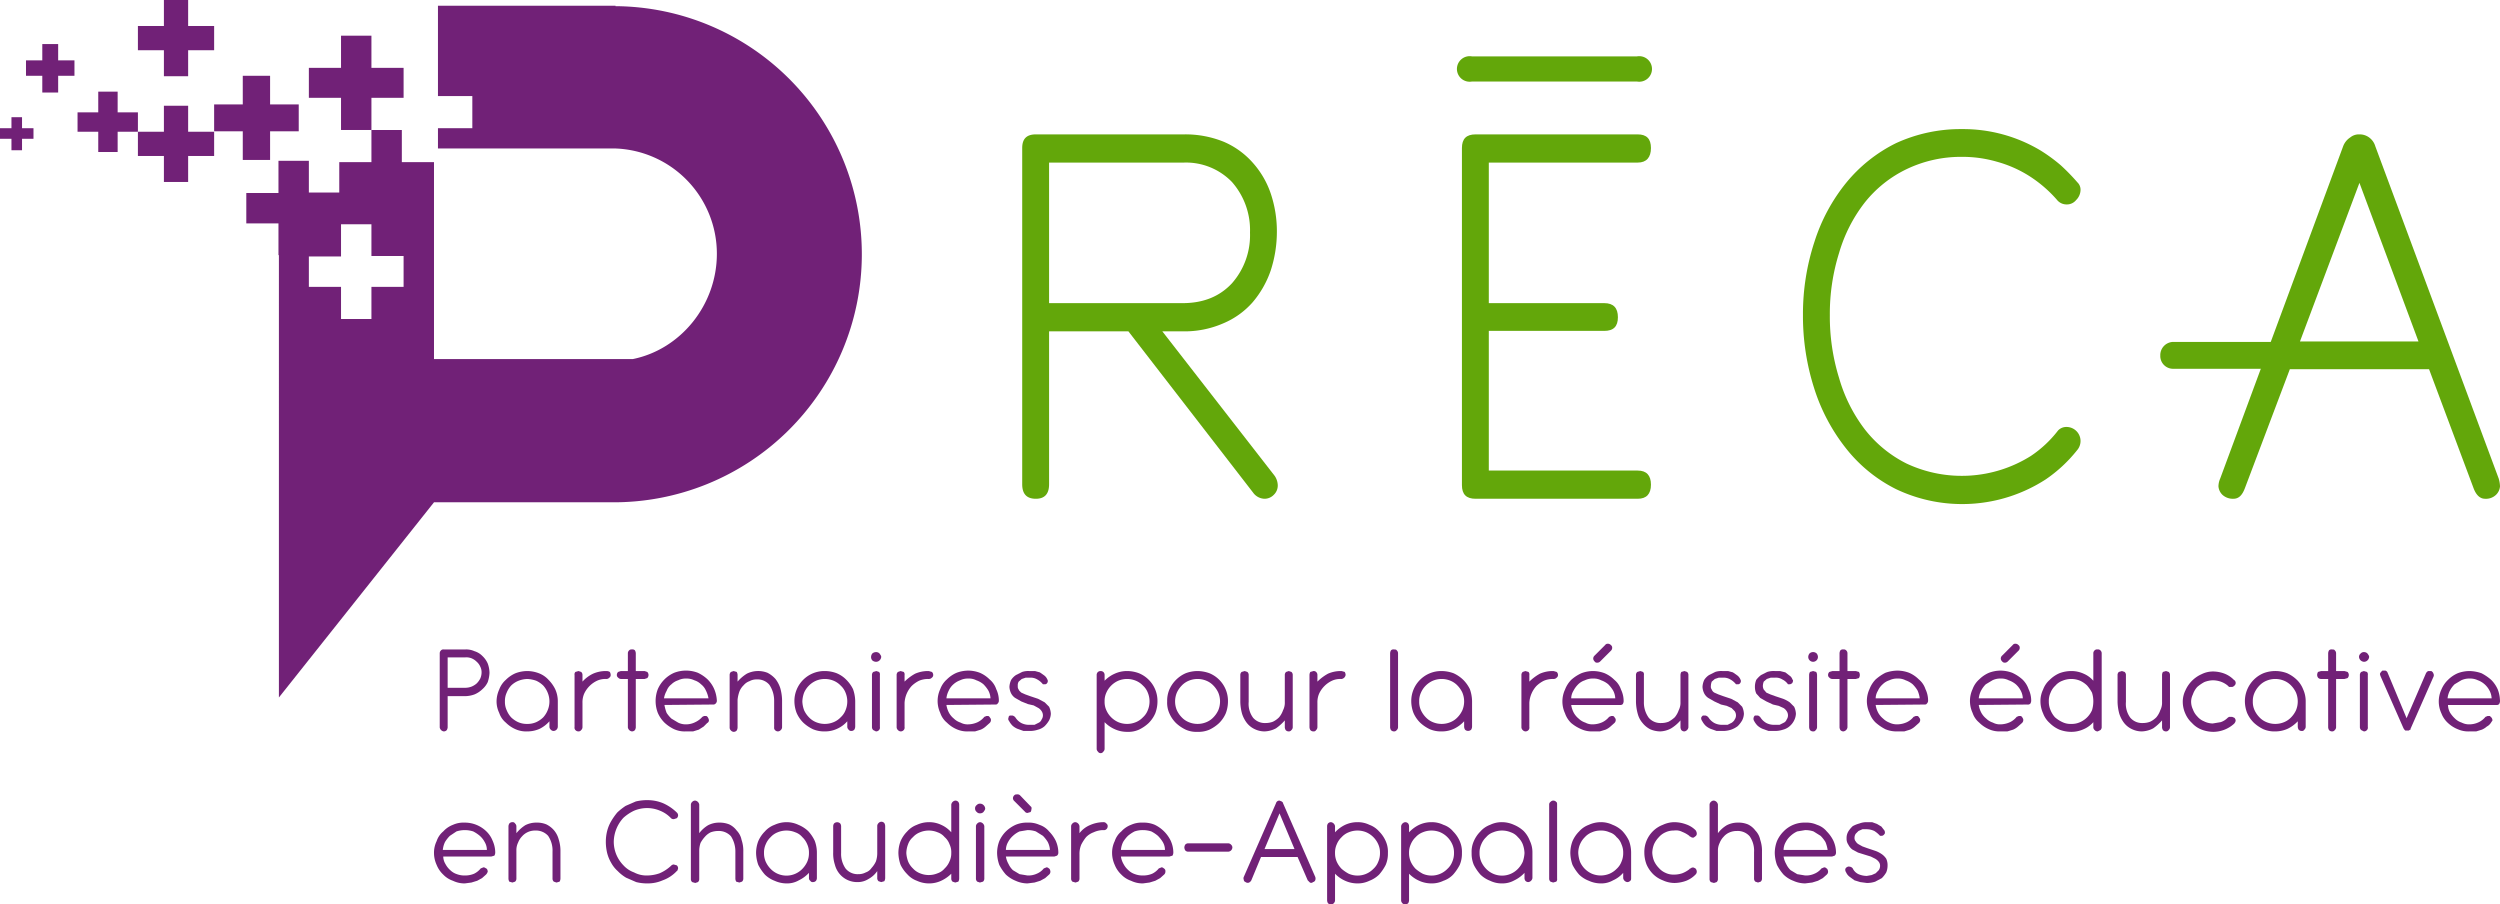 <svg id="Layer_1" data-name="Layer 1" xmlns="http://www.w3.org/2000/svg" viewBox="0 0 567.4 205.2"><path d="M112,181.9V189a1.4,1.4,0,0,1-.2.6.9.9,0,0,1-.7.3,1.1,1.1,0,0,1-.9-.9V172.2a.9.9,0,0,1,.3-.7.7.7,0,0,1,.6-.2H116a4.6,4.6,0,0,1,2.1.4,4.2,4.2,0,0,1,1.8,1.1,5.2,5.2,0,0,1,1.2,1.7,6.5,6.5,0,0,1,.4,2.1,7.8,7.8,0,0,1-.4,2.1,4.8,4.8,0,0,1-1.2,1.6,5.7,5.7,0,0,1-1.8,1.2,6.5,6.5,0,0,1-2.1.4Zm0-8.8V180h4a4,4,0,0,0,1.5-.3,4.1,4.1,0,0,0,1.1-.7,4.4,4.4,0,0,0,.8-1.1,3.5,3.5,0,0,0,.3-1.4,2.8,2.8,0,0,0-.3-1.3,3.1,3.1,0,0,0-.8-1.1,3.6,3.6,0,0,0-1.2-.8,3.2,3.2,0,0,0-1.4-.2Z" transform="translate(-10.4 -23.9)" style="fill:#712177"/><path d="M123.1,183.1a6.6,6.6,0,0,1,.6-2.7,5.4,5.4,0,0,1,1.5-2.2,7.1,7.1,0,0,1,2.2-1.5,7.6,7.6,0,0,1,2.7-.5,7.5,7.5,0,0,1,2.6.5,5.7,5.7,0,0,1,2.2,1.5,8,8,0,0,1,1.5,2.1,6.6,6.6,0,0,1,.6,2.7h0v5.8a1,1,0,0,1-1,1,.9.9,0,0,1-.6-.3.9.9,0,0,1-.3-.7v-1.2a7.2,7.2,0,0,1-2.2,1.7,6.7,6.7,0,0,1-2.8.6,5.9,5.9,0,0,1-2.7-.5,7.1,7.1,0,0,1-2.2-1.5,4.8,4.8,0,0,1-1.5-2.2A6,6,0,0,1,123.1,183.1Zm1.9,0a4.5,4.5,0,0,0,.4,2,5.4,5.4,0,0,0,1,1.6,5.7,5.7,0,0,0,1.6,1.1,4.9,4.9,0,0,0,2.1.4,4.8,4.8,0,0,0,2-.4,5.7,5.7,0,0,0,1.6-1.1,5.4,5.4,0,0,0,1-1.6,5.2,5.2,0,0,0,0-4,5.4,5.4,0,0,0-1-1.6,5.7,5.7,0,0,0-1.6-1.1,7.1,7.1,0,0,0-2-.4,5.9,5.9,0,0,0-2,.4,5,5,0,0,0-1.7,1.1,5.4,5.4,0,0,0-1,1.6A4.5,4.5,0,0,0,125,183.1Z" transform="translate(-10.4 -23.9)" style="fill:#712177"/><path d="M142.6,178.6a7.6,7.6,0,0,1,2.4-1.8,7.2,7.2,0,0,1,2.9-.6h.1a1.5,1.5,0,0,1,.8.2,1.4,1.4,0,0,1,.2.7.7.7,0,0,1-.3.6.9.9,0,0,1-.7.3h-.1a4.5,4.5,0,0,0-2,.4,6.1,6.1,0,0,0-2.9,2.9,4.9,4.9,0,0,0-.4,2.1v5.5a.9.9,0,0,1-.3.7.7.7,0,0,1-.6.3.9.9,0,0,1-.7-.3.8.8,0,0,1-.2-.7V177.1a.8.8,0,0,1,.2-.7l.7-.2.6.2a.9.9,0,0,1,.3.7Z" transform="translate(-10.4 -23.9)" style="fill:#712177"/><path d="M154.7,176.2h2l.6.2a1,1,0,0,1,0,1.4l-.6.2h-2v11a1.4,1.4,0,0,1-.2.6.9.9,0,0,1-.7.3,1.1,1.1,0,0,1-.9-.9V178h-1.6a.9.9,0,0,1-.6-.3.7.7,0,0,1-.3-.6.9.9,0,0,1,.3-.7l.6-.2h1.6v-4a.9.9,0,0,1,.3-.7.7.7,0,0,1,.6-.2.8.8,0,0,1,.7.2,1.4,1.4,0,0,1,.2.7Z" transform="translate(-10.4 -23.9)" style="fill:#712177"/><path d="M161.2,183.9a9.5,9.5,0,0,0,.5,1.8,6.9,6.9,0,0,0,1.1,1.3l1.5.9a3.9,3.9,0,0,0,1.8.4,4.6,4.6,0,0,0,2.1-.5,4.8,4.8,0,0,0,1.6-1.2l.4-.2h.5a.8.8,0,0,1,.4.4,1.4,1.4,0,0,1,.2.6.7.7,0,0,1-.4.6l-.8.8-1.1.7-1.3.4h-1.6a5.9,5.9,0,0,1-2.7-.5,8.6,8.6,0,0,1-2.2-1.5,7.1,7.1,0,0,1-1.5-2.2,7.5,7.5,0,0,1,0-5.4,7.2,7.2,0,0,1,3.7-3.7,7.5,7.5,0,0,1,5.4,0,8.6,8.6,0,0,1,2.2,1.5,7.1,7.1,0,0,1,1.5,2.2,7.6,7.6,0,0,1,.6,2.7.9.9,0,0,1-.3.6.7.7,0,0,1-.6.2Zm10-1.5a6.4,6.4,0,0,0-.6-1.8,3.6,3.6,0,0,0-1.1-1.4,3.8,3.8,0,0,0-1.5-.9,4.1,4.1,0,0,0-1.9-.4,3.9,3.9,0,0,0-1.8.4,3.8,3.8,0,0,0-1.5.9,3.3,3.3,0,0,0-1.1,1.5,4.9,4.9,0,0,0-.6,1.7Z" transform="translate(-10.4 -23.9)" style="fill:#712177"/><path d="M187.9,189a.9.9,0,0,1-.3.6.9.9,0,0,1-.7.3.9.9,0,0,1-.6-.3.7.7,0,0,1-.2-.6v-6.1h0a6.4,6.4,0,0,0-1.1-3.6,3.5,3.5,0,0,0-2.8-1.2,3.3,3.3,0,0,0-1.7.4,3,3,0,0,0-1.3.9,4,4,0,0,0-1,1.5,8,8,0,0,0-.4,1.8v6.3a1.4,1.4,0,0,1-.2.7.9.9,0,0,1-.7.3.9.9,0,0,1-.6-.3.9.9,0,0,1-.3-.7V177.1a.9.9,0,0,1,.3-.7l.6-.2.7.2a1.4,1.4,0,0,1,.2.7v1.5a9.1,9.1,0,0,1,2.1-1.8,5.8,5.8,0,0,1,4.7-.2,6.2,6.2,0,0,1,1.8,1.4,6.8,6.8,0,0,1,1.1,2.1,11,11,0,0,1,.4,2.7h0Z" transform="translate(-10.4 -23.9)" style="fill:#712177"/><path d="M190.7,183.1a6.8,6.8,0,0,1,6.9-6.9,7.6,7.6,0,0,1,2.7.5,6.6,6.6,0,0,1,2.2,1.5,8,8,0,0,1,1.5,2.1,8.6,8.6,0,0,1,.5,2.7h0v5.8a1.4,1.4,0,0,1-.2.7.9.9,0,0,1-.7.3.7.7,0,0,1-.6-.3.9.9,0,0,1-.3-.7v-1.2a6.6,6.6,0,0,1-2.3,1.7,6.4,6.4,0,0,1-2.8.6,6.5,6.5,0,0,1-2.7-.5,8.6,8.6,0,0,1-2.2-1.5,7.1,7.1,0,0,1-1.5-2.2A7.6,7.6,0,0,1,190.7,183.1Zm1.8,0a6.5,6.5,0,0,0,.4,2,5.7,5.7,0,0,0,1.1,1.6,4.6,4.6,0,0,0,1.6,1.1,5.2,5.2,0,0,0,4,0,4.6,4.6,0,0,0,1.6-1.1,4.2,4.2,0,0,0,1.1-1.6,5.2,5.2,0,0,0,0-4,4.2,4.2,0,0,0-1.1-1.6,4.6,4.6,0,0,0-1.6-1.1,5.2,5.2,0,0,0-4,0,5.3,5.3,0,0,0-2.7,2.7A6.5,6.5,0,0,0,192.5,183.1Z" transform="translate(-10.4 -23.9)" style="fill:#712177"/><path d="M208.4,172.2a1.3,1.3,0,0,1,.8-.3,1.1,1.1,0,0,1,.8.3c.2.3.4.5.4.8a1.2,1.2,0,0,1-.4.8,1.1,1.1,0,0,1-.8.3,1.3,1.3,0,0,1-.8-.3,1.1,1.1,0,0,1-.3-.8A1.3,1.3,0,0,1,208.4,172.2Zm1.7,16.7a.8.8,0,0,1-.2.7.9.9,0,0,1-.7.3l-.6-.3a.9.9,0,0,1-.3-.7V177.1a.9.9,0,0,1,.3-.7l.7-.2.6.2a.8.8,0,0,1,.2.7Z" transform="translate(-10.4 -23.9)" style="fill:#712177"/><path d="M215.7,178.6a10.8,10.8,0,0,1,2.4-1.8,7.3,7.3,0,0,1,3-.6h.1l.7.2a.9.9,0,0,1,.3.7.7.7,0,0,1-.3.6.9.9,0,0,1-.7.3h-.1a5.2,5.2,0,0,0-2.1.4,6.6,6.6,0,0,0-1.7,1.2,6.2,6.2,0,0,0-1.6,3.8v5.5a.8.8,0,0,1-.2.7.9.9,0,0,1-.7.3.9.9,0,0,1-.6-.3.9.9,0,0,1-.3-.7V177.1a.9.9,0,0,1,.3-.7l.6-.2.7.2a.8.8,0,0,1,.2.7Z" transform="translate(-10.4 -23.9)" style="fill:#712177"/><path d="M225.2,183.9a5.5,5.5,0,0,0,.6,1.8,4.5,4.5,0,0,0,1.1,1.3,3.8,3.8,0,0,0,1.5.9,3.4,3.4,0,0,0,1.8.4,5.4,5.4,0,0,0,2.1-.5,4.4,4.4,0,0,0,1.5-1.2l.5-.2h.4a.8.8,0,0,1,.4.4.7.7,0,0,1,.2.6.9.9,0,0,1-.3.6l-.9.8a4.1,4.1,0,0,1-1.1.7l-1.3.4h-1.5a5.9,5.9,0,0,1-2.7-.5,7.1,7.1,0,0,1-2.2-1.5,4.8,4.8,0,0,1-1.5-2.2,6.4,6.4,0,0,1,0-5.4,5.4,5.4,0,0,1,1.5-2.2,7.1,7.1,0,0,1,2.2-1.5,7.6,7.6,0,0,1,2.7-.5,7.5,7.5,0,0,1,2.6.5,7.1,7.1,0,0,1,2.2,1.5,4.8,4.8,0,0,1,1.5,2.2,6,6,0,0,1,.6,2.7.9.9,0,0,1-.3.6c-.1.2-.3.2-.6.2Zm10-1.5a4.1,4.1,0,0,0-.5-1.8,7.6,7.6,0,0,0-1.1-1.4,5.1,5.1,0,0,0-1.6-.9,3.7,3.7,0,0,0-1.8-.4,4.1,4.1,0,0,0-1.9.4,4.6,4.6,0,0,0-1.5.9,4.2,4.2,0,0,0-1.1,1.5,4.8,4.8,0,0,0-.5,1.7Z" transform="translate(-10.4 -23.9)" style="fill:#712177"/><path d="M242.2,183.1l-1.4-.8a2.8,2.8,0,0,1-.9-1,3.7,3.7,0,0,1-.4-1.5,4.2,4.2,0,0,1,.4-1.6,3.8,3.8,0,0,1,1.1-1.1l1.4-.7a4.4,4.4,0,0,1,1.6-.2h1.3l1.1.3,1,.7a2.2,2.2,0,0,1,.7.9.7.7,0,0,1,.1.5.8.8,0,0,1-.2.4.5.5,0,0,1-.4.2h-.5a4.2,4.2,0,0,0-1.3-1.1,2.9,2.9,0,0,0-1.6-.4h-1l-.9.3-.7.6a1.6,1.6,0,0,0-.2,1,1.1,1.1,0,0,0,.2.8c.1.3.4.5.6.7l.9.4,1.1.4,1.8.6,1.5.8,1,1a4.2,4.2,0,0,1,.4,1.6,3.7,3.7,0,0,1-.4,1.5,6.4,6.4,0,0,1-1,1.3,3.6,3.6,0,0,1-1.5.8,5.8,5.8,0,0,1-1.9.3h-1.4l-1.4-.5a4.1,4.1,0,0,1-1.1-.7,4.4,4.4,0,0,1-.8-1.1.6.6,0,0,1-.1-.7.5.5,0,0,1,.3-.5h.6a1.2,1.2,0,0,1,.7.5,3.7,3.7,0,0,0,1.3,1.2,3.8,3.8,0,0,0,1.9.4h1.1l1-.5a1.3,1.3,0,0,0,.6-.7,1.6,1.6,0,0,0,.3-.9,1.7,1.7,0,0,0-.3-1,2.3,2.3,0,0,0-.7-.7L245,184l-1.3-.3Z" transform="translate(-10.4 -23.9)" style="fill:#712177"/><path d="M261.1,178.4a7.3,7.3,0,0,1,2.3-1.6,6.7,6.7,0,0,1,2.8-.6,7.6,7.6,0,0,1,2.7.5,6.8,6.8,0,0,1,4.2,6.4,7.6,7.6,0,0,1-.5,2.7,7.1,7.1,0,0,1-1.5,2.2,8.6,8.6,0,0,1-2.2,1.5,5.9,5.9,0,0,1-2.7.5,6.7,6.7,0,0,1-2.8-.6,7.3,7.3,0,0,1-2.3-1.6v6.1a.9.9,0,0,1-.3.6.7.7,0,0,1-1.2,0,.9.9,0,0,1-.3-.6V177.1a.9.9,0,0,1,.3-.7,1,1,0,0,1,1.2,0,.9.9,0,0,1,.3.7Zm0,4.7a4.5,4.5,0,0,0,.4,2,5.3,5.3,0,0,0,2.7,2.7,5.2,5.2,0,0,0,4,0,4.6,4.6,0,0,0,1.6-1.1,4.2,4.2,0,0,0,1.1-1.6,5.2,5.2,0,0,0,0-4,4.2,4.2,0,0,0-1.1-1.6,4.6,4.6,0,0,0-1.6-1.1,5.2,5.2,0,0,0-4,0,5.3,5.3,0,0,0-2.7,2.7A4.5,4.5,0,0,0,261.1,183.1Z" transform="translate(-10.4 -23.9)" style="fill:#712177"/><path d="M275.8,180.4a7.2,7.2,0,0,1,3.7-3.7,7.6,7.6,0,0,1,2.7-.5,8.1,8.1,0,0,1,2.7.5,6.8,6.8,0,0,1,4.2,6.4,7.6,7.6,0,0,1-.5,2.7,7.1,7.1,0,0,1-1.5,2.2,8.6,8.6,0,0,1-2.2,1.5,6.2,6.2,0,0,1-2.7.5,5.9,5.9,0,0,1-2.7-.5,8.6,8.6,0,0,1-2.2-1.5,7.1,7.1,0,0,1-1.5-2.2,5.9,5.9,0,0,1-.5-2.7A6.5,6.5,0,0,1,275.8,180.4Zm1.7,4.7a5.7,5.7,0,0,0,1.1,1.6,4.6,4.6,0,0,0,1.6,1.1,5.2,5.2,0,0,0,4,0,4.6,4.6,0,0,0,1.6-1.1,5.7,5.7,0,0,0,1.1-1.6,5.2,5.2,0,0,0,0-4,5.7,5.7,0,0,0-1.1-1.6,4.6,4.6,0,0,0-1.6-1.1,5.2,5.2,0,0,0-4,0,4.6,4.6,0,0,0-1.6,1.1,5.7,5.7,0,0,0-1.1,1.6,5.2,5.2,0,0,0,0,4Z" transform="translate(-10.4 -23.9)" style="fill:#712177"/><path d="M291.9,177.1a.9.9,0,0,1,.3-.7l.7-.2.6.2a.9.9,0,0,1,.3.7v6.1h0a5.3,5.3,0,0,0,1,3.6,3.5,3.5,0,0,0,2.8,1.2,4.7,4.7,0,0,0,1.7-.3,5,5,0,0,0,1.4-1,5.1,5.1,0,0,0,.9-1.6,3.8,3.8,0,0,0,.4-1.9v-6.1a.9.9,0,0,1,.3-.7l.6-.2.6.2a.9.9,0,0,1,.3.7V189a.9.9,0,0,1-.3.6.7.7,0,0,1-.6.3.9.9,0,0,1-.7-.3,1.4,1.4,0,0,1-.2-.6v-1.6a11.2,11.2,0,0,1-2,1.8,5.9,5.9,0,0,1-2.6.7,5.1,5.1,0,0,1-2.2-.5,4.9,4.9,0,0,1-1.8-1.4,6.8,6.8,0,0,1-1.1-2.1,11,11,0,0,1-.4-2.7h0Z" transform="translate(-10.4 -23.9)" style="fill:#712177"/><path d="M309.4,178.6a10.8,10.8,0,0,1,2.4-1.8,7.2,7.2,0,0,1,2.9-.6h.2l.7.2a1.4,1.4,0,0,1,.2.7,1.1,1.1,0,0,1-.9.9h-.2a4.5,4.5,0,0,0-2,.4,6.1,6.1,0,0,0-2.9,2.9,4.9,4.9,0,0,0-.4,2.1v5.5a.9.9,0,0,1-.3.7.6.6,0,0,1-.6.3.9.9,0,0,1-.7-.3,1.4,1.4,0,0,1-.2-.7V177.1a1.4,1.4,0,0,1,.2-.7l.7-.2a.8.8,0,0,1,.6.2.9.9,0,0,1,.3.7Z" transform="translate(-10.4 -23.9)" style="fill:#712177"/><path d="M327.7,189a.9.9,0,0,1-.3.6.7.7,0,0,1-.6.3.9.9,0,0,1-.7-.3,1.4,1.4,0,0,1-.2-.6V172.2a1.4,1.4,0,0,1,.2-.7.8.8,0,0,1,.7-.2c.2,0,.5,0,.6.2a.9.9,0,0,1,.3.7Z" transform="translate(-10.4 -23.9)" style="fill:#712177"/><path d="M330.7,183.1a6.8,6.8,0,0,1,6.9-6.9,8.1,8.1,0,0,1,2.7.5,7.8,7.8,0,0,1,2.2,1.5,8,8,0,0,1,1.5,2.1,8.6,8.6,0,0,1,.5,2.7h0v5.8a1.4,1.4,0,0,1-.2.7,1,1,0,0,1-1.4,0,1.4,1.4,0,0,1-.2-.7v-1.2a7.6,7.6,0,0,1-2.3,1.7,6.4,6.4,0,0,1-2.8.6,6.5,6.5,0,0,1-2.7-.5,8.6,8.6,0,0,1-2.2-1.5,7.1,7.1,0,0,1-1.5-2.2A7.6,7.6,0,0,1,330.7,183.1Zm1.8,0a4.5,4.5,0,0,0,.4,2,5.7,5.7,0,0,0,1.1,1.6,4.6,4.6,0,0,0,1.6,1.1,5.2,5.2,0,0,0,4,0,4.6,4.6,0,0,0,1.6-1.1,5.7,5.7,0,0,0,1.1-1.6,5.2,5.2,0,0,0,0-4,5.7,5.7,0,0,0-1.1-1.6,4.6,4.6,0,0,0-1.6-1.1,5.2,5.2,0,0,0-4,0,5.3,5.3,0,0,0-2.7,2.7A4.5,4.5,0,0,0,332.5,183.1Z" transform="translate(-10.4 -23.9)" style="fill:#712177"/><path d="M357.5,178.6a10.8,10.8,0,0,1,2.4-1.8,7.3,7.3,0,0,1,3-.6h.1l.7.2a.9.9,0,0,1,.3.7.7.7,0,0,1-.3.6.9.9,0,0,1-.7.3h-.1a5.2,5.2,0,0,0-2.1.4,6.6,6.6,0,0,0-1.7,1.2,6.2,6.2,0,0,0-1.6,3.8v5.5a.8.8,0,0,1-.2.7.9.9,0,0,1-.7.3.9.9,0,0,1-.6-.3.9.9,0,0,1-.3-.7V177.1a.9.9,0,0,1,.3-.7l.6-.2.7.2a.8.8,0,0,1,.2.7Z" transform="translate(-10.4 -23.9)" style="fill:#712177"/><path d="M367,183.9a5.5,5.5,0,0,0,.6,1.8,4.5,4.5,0,0,0,1.1,1.3,3.8,3.8,0,0,0,1.5.9,3.3,3.3,0,0,0,1.7.4,5.4,5.4,0,0,0,2.2-.5,4.4,4.4,0,0,0,1.5-1.2l.5-.2h.4a.8.8,0,0,1,.4.4.7.7,0,0,1,.2.6.9.9,0,0,1-.3.6l-.9.8a4.1,4.1,0,0,1-1.1.7l-1.3.4h-1.6a5.8,5.8,0,0,1-2.6-.5A9.1,9.1,0,0,1,367,188a5.5,5.5,0,0,1-1.4-2.2,6.4,6.4,0,0,1,0-5.4,6.4,6.4,0,0,1,1.4-2.2,9.1,9.1,0,0,1,2.3-1.5,7.5,7.5,0,0,1,2.6-.5,7.6,7.6,0,0,1,2.7.5,7.1,7.1,0,0,1,2.2,1.5,4.8,4.8,0,0,1,1.5,2.2,6,6,0,0,1,.6,2.7,1.4,1.4,0,0,1-.2.6.8.8,0,0,1-.7.2Zm10-1.5a4.1,4.1,0,0,0-.5-1.8,7.6,7.6,0,0,0-1.1-1.4,5.1,5.1,0,0,0-1.6-.9,3.7,3.7,0,0,0-1.8-.4,4.1,4.1,0,0,0-1.9.4,3.8,3.8,0,0,0-1.5.9,5.8,5.8,0,0,0-1.1,1.5,3.4,3.4,0,0,0-.5,1.7Zm-1-10.8a.9.9,0,0,0,.3-.7.7.7,0,0,0-.3-.6.9.9,0,0,0-.7-.3.7.7,0,0,0-.6.3l-2.4,2.4a.9.9,0,0,0-.3.7.9.9,0,0,0,.3.6.6.6,0,0,0,.6.3.9.9,0,0,0,.7-.3Z" transform="translate(-10.4 -23.9)" style="fill:#712177"/><path d="M381.7,177.1a.9.9,0,0,1,.3-.7l.7-.2.6.2a.8.8,0,0,1,.2.7v6.1h0a5.9,5.9,0,0,0,1.1,3.6,3.5,3.5,0,0,0,2.8,1.2,4.7,4.7,0,0,0,1.7-.3,7.1,7.1,0,0,0,1.4-1,5.1,5.1,0,0,0,.9-1.6,3.8,3.8,0,0,0,.4-1.9v-6.1a1.4,1.4,0,0,1,.2-.7l.7-.2.6.2a.9.9,0,0,1,.3.7V189a1.1,1.1,0,0,1-.9.9.9.9,0,0,1-.7-.3,1.4,1.4,0,0,1-.2-.6v-1.6a9.1,9.1,0,0,1-2.1,1.8,5.5,5.5,0,0,1-2.5.7,5.9,5.9,0,0,1-2.3-.5,5.5,5.5,0,0,1-1.7-1.4,5.2,5.2,0,0,1-1.1-2.1,11,11,0,0,1-.4-2.7h0Z" transform="translate(-10.4 -23.9)" style="fill:#712177"/><path d="M399.5,183.1l-1.4-.8a2.8,2.8,0,0,1-.9-1,3.7,3.7,0,0,1-.4-1.5,4.2,4.2,0,0,1,.4-1.6,3.8,3.8,0,0,1,1.1-1.1l1.4-.7a4.4,4.4,0,0,1,1.6-.2h1.3l1.1.3,1,.7a2.2,2.2,0,0,1,.7.9.7.7,0,0,1,.1.5.8.8,0,0,1-.2.4.5.5,0,0,1-.4.2h-.5a4.2,4.2,0,0,0-1.3-1.1,2.9,2.9,0,0,0-1.6-.4h-1l-.9.3-.7.6a3,3,0,0,0-.2,1,1.1,1.1,0,0,0,.2.8,1.3,1.3,0,0,0,.6.7l.9.4,1.1.4,1.8.6,1.5.8,1,1a4.2,4.2,0,0,1,.4,1.6,3.7,3.7,0,0,1-.4,1.5,6.4,6.4,0,0,1-1,1.3,5.5,5.5,0,0,1-1.5.8,5.8,5.8,0,0,1-1.9.3H400l-1.4-.5a4.1,4.1,0,0,1-1.1-.7,4.4,4.4,0,0,1-.8-1.1,1,1,0,0,1-.2-.7,1,1,0,0,1,.4-.5h.6a1.2,1.2,0,0,1,.7.5,3.7,3.7,0,0,0,1.3,1.2,3.8,3.8,0,0,0,1.9.4h1.1l1-.5c.2-.2.5-.4.6-.7a1.6,1.6,0,0,0,.3-.9,1.7,1.7,0,0,0-.3-1l-.7-.7-1.1-.5-1.3-.3Z" transform="translate(-10.4 -23.9)" style="fill:#712177"/><path d="M411.3,183.1l-1.4-.8-.9-1a3.7,3.7,0,0,1-.3-1.5,4.1,4.1,0,0,1,.3-1.6,5.7,5.7,0,0,1,1.1-1.1l1.4-.7a5,5,0,0,1,1.7-.2h1.2l1.2.3.9.7a1.6,1.6,0,0,1,.7.9.4.4,0,0,1,.1.5.8.8,0,0,1-.2.4l-.4.2h-.5a3.3,3.3,0,0,0-1.3-1.1,2.7,2.7,0,0,0-1.6-.4h-1l-.9.3-.7.6a3,3,0,0,0-.2,1,1.9,1.9,0,0,0,.2.8l.6.7.9.4,1.1.4,1.8.6a7.1,7.1,0,0,1,1.5.8l1,1a4.2,4.2,0,0,1,.4,1.6,3.7,3.7,0,0,1-.4,1.5,4.1,4.1,0,0,1-1,1.3,3.6,3.6,0,0,1-1.5.8,5.8,5.8,0,0,1-1.9.3h-1.4l-1.4-.5a4.1,4.1,0,0,1-1.1-.7,4.4,4.4,0,0,1-.8-1.1.9.9,0,0,1-.1-.7.9.9,0,0,1,.3-.5h.7a1.3,1.3,0,0,1,.6.5,3.7,3.7,0,0,0,1.3,1.2,3.8,3.8,0,0,0,1.9.4h1.1l1-.5a1.3,1.3,0,0,0,.6-.7,1.6,1.6,0,0,0,.3-.9,1.7,1.7,0,0,0-.3-1,2.3,2.3,0,0,0-.7-.7l-1.1-.5-1.3-.3Z" transform="translate(-10.4 -23.9)" style="fill:#712177"/><path d="M421.1,172.2a1.2,1.2,0,0,1,1.6,0,1.3,1.3,0,0,1,.3.8,1.1,1.1,0,1,1-2.2,0A1.3,1.3,0,0,1,421.1,172.2Zm1.7,16.7a.9.9,0,0,1-.3.7.6.6,0,0,1-.6.3.9.9,0,0,1-.7-.3,1.4,1.4,0,0,1-.2-.7V177.1a1.4,1.4,0,0,1,.2-.7l.7-.2.7.2a1.4,1.4,0,0,1,.2.7Z" transform="translate(-10.4 -23.9)" style="fill:#712177"/><path d="M429.7,176.2h1.9l.7.2a1.3,1.3,0,0,1,0,1.4l-.7.2h-1.9v11a1.1,1.1,0,0,1-.9.9.9.9,0,0,1-.7-.3,1.4,1.4,0,0,1-.2-.6V178h-1.6a.9.9,0,0,1-.7-.3.7.7,0,0,1-.3-.6.9.9,0,0,1,.3-.7l.7-.2h1.6v-4a1.4,1.4,0,0,1,.2-.7.8.8,0,0,1,.7-.2.7.7,0,0,1,.6.2.9.9,0,0,1,.3.7Z" transform="translate(-10.4 -23.9)" style="fill:#712177"/><path d="M436.1,183.9a5.5,5.5,0,0,0,.6,1.8,4.5,4.5,0,0,0,1.1,1.3,4.2,4.2,0,0,0,1.4.9,3.9,3.9,0,0,0,1.8.4,5.4,5.4,0,0,0,2.2-.5,4.4,4.4,0,0,0,1.5-1.2l.5-.2h.4a.8.8,0,0,1,.4.4.7.7,0,0,1,.2.6.9.9,0,0,1-.3.6l-.9.8a4.1,4.1,0,0,1-1.1.7l-1.3.4H441a6.5,6.5,0,0,1-2.7-.5,10.7,10.7,0,0,1-2.2-1.5,5.5,5.5,0,0,1-1.4-2.2,6.4,6.4,0,0,1,0-5.4,6.4,6.4,0,0,1,1.4-2.2,10.7,10.7,0,0,1,2.2-1.5,8.6,8.6,0,0,1,2.7-.5,7.6,7.6,0,0,1,2.7.5,7.1,7.1,0,0,1,2.2,1.5,4.8,4.8,0,0,1,1.5,2.2,6,6,0,0,1,.6,2.7.9.9,0,0,1-.3.6c-.1.2-.3.2-.6.2Zm10-1.5a6.1,6.1,0,0,0-.5-1.8,7.6,7.6,0,0,0-1.1-1.4,5.1,5.1,0,0,0-1.6-.9,3.7,3.7,0,0,0-1.8-.4,4.1,4.1,0,0,0-1.9.4,3.8,3.8,0,0,0-1.5.9,4.2,4.2,0,0,0-1.1,1.5,3.4,3.4,0,0,0-.5,1.7Z" transform="translate(-10.4 -23.9)" style="fill:#712177"/><path d="M459.5,183.9a5.5,5.5,0,0,0,.6,1.8,4.5,4.5,0,0,0,1.1,1.3,3.8,3.8,0,0,0,1.5.9,3.3,3.3,0,0,0,1.7.4,5.4,5.4,0,0,0,2.2-.5,4.4,4.4,0,0,0,1.5-1.2l.5-.2h.4c.2.1.4.2.4.4a.7.7,0,0,1,.2.6.9.9,0,0,1-.3.6l-.9.8a4.1,4.1,0,0,1-1.1.7l-1.3.4h-1.6a5.8,5.8,0,0,1-2.6-.5,7.1,7.1,0,0,1-2.2-1.5,4.8,4.8,0,0,1-1.5-2.2,6.4,6.4,0,0,1,0-5.4,5.4,5.4,0,0,1,1.5-2.2,7.1,7.1,0,0,1,2.2-1.5,7.5,7.5,0,0,1,2.6-.5,7.6,7.6,0,0,1,2.7.5,9.1,9.1,0,0,1,2.3,1.5,5.5,5.5,0,0,1,1.4,2.2,6,6,0,0,1,.6,2.7,1.4,1.4,0,0,1-.2.6.8.8,0,0,1-.7.2Zm10-1.5a4.1,4.1,0,0,0-.5-1.8,4.9,4.9,0,0,0-1.1-1.4,5.1,5.1,0,0,0-1.6-.9,3.7,3.7,0,0,0-1.8-.4,4.1,4.1,0,0,0-1.9.4l-1.5.9a5.8,5.8,0,0,0-1.1,1.5,4.8,4.8,0,0,0-.5,1.7Zm-1-10.8a.9.9,0,0,0,.3-.7.7.7,0,0,0-.3-.6.9.9,0,0,0-.7-.3.7.7,0,0,0-.6.3l-2.4,2.4a.9.9,0,0,0-.3.7.9.9,0,0,0,.3.6.7.7,0,0,0,.6.3.9.9,0,0,0,.7-.3Z" transform="translate(-10.4 -23.9)" style="fill:#712177"/><path d="M487.4,189a.9.9,0,0,1-.3.6l-.6.3a.9.9,0,0,1-.7-.3.9.9,0,0,1-.3-.6v-1.2a6,6,0,0,1-2.2,1.6,6.7,6.7,0,0,1-2.8.6,7.6,7.6,0,0,1-2.7-.5,7.1,7.1,0,0,1-2.2-1.5,5.4,5.4,0,0,1-1.5-2.2,6.6,6.6,0,0,1-.6-2.7,6,6,0,0,1,.6-2.7,5.4,5.4,0,0,1,1.5-2.2,7.1,7.1,0,0,1,2.2-1.5,7.6,7.6,0,0,1,2.7-.5,6.7,6.7,0,0,1,2.8.6,6,6,0,0,1,2.2,1.6v-6.2a.9.9,0,0,1,.3-.7.8.8,0,0,1,.7-.2.7.7,0,0,1,.6.2.9.9,0,0,1,.3.7Zm-12-5.9a4.8,4.8,0,0,0,.4,2,5.4,5.4,0,0,0,1,1.6,7.1,7.1,0,0,0,1.7,1.1,4.2,4.2,0,0,0,2,.4,4.5,4.5,0,0,0,2-.4,5.3,5.3,0,0,0,2.7-2.7,6.9,6.9,0,0,0,.3-2,6.4,6.4,0,0,0-.3-2,9.1,9.1,0,0,0-1.1-1.6,5.7,5.7,0,0,0-1.6-1.1,5.2,5.2,0,0,0-4,0,3.8,3.8,0,0,0-1.6,1.1,4.2,4.2,0,0,0-1.1,1.6A4.5,4.5,0,0,0,475.4,183.1Z" transform="translate(-10.4 -23.9)" style="fill:#712177"/><path d="M491,177.1a.9.9,0,0,1,.3-.7l.7-.2.6.2a.9.9,0,0,1,.3.7v6.1h0a5.3,5.3,0,0,0,1,3.6,3.5,3.5,0,0,0,2.8,1.2,4.7,4.7,0,0,0,1.7-.3,5,5,0,0,0,1.4-1,5.1,5.1,0,0,0,.9-1.6,3.8,3.8,0,0,0,.4-1.9v-6.1a1.4,1.4,0,0,1,.2-.7l.7-.2.6.2a.9.9,0,0,1,.3.7V189a.9.9,0,0,1-.3.6.7.7,0,0,1-.6.3.9.9,0,0,1-.7-.3,1.4,1.4,0,0,1-.2-.6v-1.6a11.2,11.2,0,0,1-2,1.8,5.9,5.9,0,0,1-2.6.7,5.1,5.1,0,0,1-2.2-.5,4.9,4.9,0,0,1-1.8-1.4,6.8,6.8,0,0,1-1.1-2.1,11,11,0,0,1-.4-2.7h0Z" transform="translate(-10.4 -23.9)" style="fill:#712177"/><path d="M507.7,183h0a4.1,4.1,0,0,0,.4,1.9,4.4,4.4,0,0,0,1,1.6,3.9,3.9,0,0,0,1.5,1.1,4.6,4.6,0,0,0,2,.5l1.8-.3a3.9,3.9,0,0,0,1.6-1l.3-.2h.7l.5.2a.9.9,0,0,1,.3.7,1.3,1.3,0,0,1-.4.7,7.1,7.1,0,0,1-4.7,1.8,7.5,7.5,0,0,1-2.6-.5,5.7,5.7,0,0,1-2.2-1.5,6.2,6.2,0,0,1-1.5-2.1,6.6,6.6,0,0,1-.6-2.7h0a5.8,5.8,0,0,1,.6-2.6,7.2,7.2,0,0,1,3.7-3.7,5.8,5.8,0,0,1,2.6-.6,7.5,7.5,0,0,1,2.6.5,6,6,0,0,1,2.1,1.4.8.8,0,0,1,0,1.4.5.5,0,0,1-.4.2h-.7l-.3-.3a5.1,5.1,0,0,0-1.6-.9,5.7,5.7,0,0,0-1.8-.3,5.8,5.8,0,0,0-1.9.4,9.1,9.1,0,0,0-1.6,1.1,4.8,4.8,0,0,0-1,1.7A3.9,3.9,0,0,0,507.7,183Z" transform="translate(-10.4 -23.9)" style="fill:#712177"/><path d="M519.9,183.1a6.9,6.9,0,0,1,4.2-6.4,7.5,7.5,0,0,1,5.4,0,7.8,7.8,0,0,1,2.2,1.5,6,6,0,0,1,1.4,2.1,6.6,6.6,0,0,1,.6,2.7h0v5.8a.9.9,0,0,1-.3.7.6.6,0,0,1-.6.3.9.9,0,0,1-.7-.3,1.4,1.4,0,0,1-.2-.7v-1.2a7.6,7.6,0,0,1-2.3,1.7,6.7,6.7,0,0,1-2.8.6,6.2,6.2,0,0,1-2.7-.5,8.6,8.6,0,0,1-2.2-1.5,7.1,7.1,0,0,1-1.5-2.2A7.6,7.6,0,0,1,519.9,183.1Zm1.8,0a4.5,4.5,0,0,0,.4,2,5.7,5.7,0,0,0,1.1,1.6,4.6,4.6,0,0,0,1.6,1.1,5.2,5.2,0,0,0,4,0,4.6,4.6,0,0,0,1.6-1.1,5.7,5.7,0,0,0,1.1-1.6,5.2,5.2,0,0,0,0-4,5.7,5.7,0,0,0-1.1-1.6,4.6,4.6,0,0,0-1.6-1.1,5.2,5.2,0,0,0-4,0,4.6,4.6,0,0,0-1.6,1.1,5.7,5.7,0,0,0-1.1,1.6A4.5,4.5,0,0,0,521.7,183.1Z" transform="translate(-10.4 -23.9)" style="fill:#712177"/><path d="M540.6,176.2h1.9l.7.2a1,1,0,0,1,0,1.4l-.7.2h-1.9v11a.9.9,0,0,1-.3.6.7.7,0,0,1-.6.3.9.9,0,0,1-.7-.3,1.4,1.4,0,0,1-.2-.6V178h-1.6a.9.9,0,0,1-.7-.3,1.1,1.1,0,0,1-.2-.6,1.4,1.4,0,0,1,.2-.7l.7-.2h1.6v-4a1.4,1.4,0,0,1,.2-.7.8.8,0,0,1,.7-.2c.2,0,.5,0,.6.2a.9.9,0,0,1,.3.7Z" transform="translate(-10.4 -23.9)" style="fill:#712177"/><path d="M546.2,172.2a.9.9,0,0,1,.7-.3,1.1,1.1,0,0,1,.8.3c.2.3.4.5.4.8a1.2,1.2,0,0,1-.4.8,1.1,1.1,0,0,1-.8.3,1.2,1.2,0,0,1-1.1-1.1A1,1,0,0,1,546.2,172.2Zm1.6,16.7a.8.8,0,0,1-.2.7.9.9,0,0,1-.7.3l-.6-.3a.9.9,0,0,1-.3-.7V177.1a.9.9,0,0,1,.3-.7l.6-.2.7.2a.8.8,0,0,1,.2.7Z" transform="translate(-10.4 -23.9)" style="fill:#712177"/><path d="M556.6,186.9l4.4-10.2a1.2,1.2,0,0,1,.5-.5h.7a1,1,0,0,1,.5.6.8.8,0,0,1,0,.7l-5.2,11.8v.2h-.1l-.3.2h-.8l-.2-.2-.2-.3-5.2-11.8c-.1-.3-.2-.5-.1-.7s.3-.4.5-.6h.7a.8.8,0,0,1,.5.5Z" transform="translate(-10.4 -23.9)" style="fill:#712177"/><path d="M566,183.9a3.7,3.7,0,0,0,.5,1.8,6.9,6.9,0,0,0,1.1,1.3,3.8,3.8,0,0,0,1.5.9,3.7,3.7,0,0,0,1.8.4,5,5,0,0,0,2.1-.5,4.4,4.4,0,0,0,1.5-1.2l.5-.2h.5l.4.4a1.4,1.4,0,0,1,.2.6l-.4.6a2.4,2.4,0,0,1-.9.8,4.1,4.1,0,0,1-1.1.7l-1.3.4h-1.5a5.9,5.9,0,0,1-2.7-.5A7.1,7.1,0,0,1,566,188a5.7,5.7,0,0,1-1.5-2.2,6.4,6.4,0,0,1,0-5.4,6.6,6.6,0,0,1,1.5-2.2,7.1,7.1,0,0,1,2.2-1.5,7.6,7.6,0,0,1,2.7-.5,8.6,8.6,0,0,1,2.7.5,10.7,10.7,0,0,1,2.2,1.5,7.1,7.1,0,0,1,1.5,2.2,7.6,7.6,0,0,1,.5,2.7,1.4,1.4,0,0,1-.2.6.8.8,0,0,1-.7.2Zm9.9-1.5a4.1,4.1,0,0,0-.5-1.8,4.9,4.9,0,0,0-1.1-1.4,4.6,4.6,0,0,0-1.5-.9,4.1,4.1,0,0,0-1.9-.4,4.3,4.3,0,0,0-1.9.4l-1.5.9a5.8,5.8,0,0,0-1.1,1.5,4.8,4.8,0,0,0-.5,1.7Z" transform="translate(-10.4 -23.9)" style="fill:#712177"/><path d="M111,218.3a3.4,3.4,0,0,0,.5,1.7,4.9,4.9,0,0,0,1.1,1.4,3.8,3.8,0,0,0,1.5.9,4.8,4.8,0,0,0,1.8.3,5.2,5.2,0,0,0,2.1-.4,4.4,4.4,0,0,0,1.5-1.2l.5-.2c.2-.1.3,0,.4,0l.5.3a1.4,1.4,0,0,1,.2.6,1.6,1.6,0,0,1-.4.7l-.9.8-1.1.6-1.3.4-1.5.2a6,6,0,0,1-2.7-.6,5.5,5.5,0,0,1-2.2-1.4,6.2,6.2,0,0,1-1.5-2.2,6.6,6.6,0,0,1-.6-2.7,6,6,0,0,1,.6-2.7,4.8,4.8,0,0,1,1.5-2.2,5.7,5.7,0,0,1,2.2-1.5,5.9,5.9,0,0,1,2.7-.5,7,7,0,0,1,4.9,2,6,6,0,0,1,1.4,2.1,6.6,6.6,0,0,1,.6,2.7,1.4,1.4,0,0,1-.2.7l-.7.2Zm9.9-1.5a3.5,3.5,0,0,0-.5-1.8,4.9,4.9,0,0,0-1.1-1.4,7.8,7.8,0,0,0-1.5-1,6.2,6.2,0,0,0-3.8,0l-1.5,1a7.6,7.6,0,0,0-1.1,1.4,5.3,5.3,0,0,0-.5,1.8Z" transform="translate(-10.4 -23.9)" style="fill:#712177"/><path d="M137.6,223.3a1.4,1.4,0,0,1-.2.7l-.7.2-.6-.2a.9.9,0,0,1-.3-.7v-6.1h0a5.9,5.9,0,0,0-1-3.6,3.7,3.7,0,0,0-2.9-1.2,3.9,3.9,0,0,0-3,1.3,4.2,4.2,0,0,0-.9,1.4,3.9,3.9,0,0,0-.4,1.8v6.4a.9.9,0,0,1-.3.7l-.6.2-.7-.2a1.4,1.4,0,0,1-.2-.7V211.4a1.4,1.4,0,0,1,.2-.6.9.9,0,0,1,.7-.3.6.6,0,0,1,.6.3.9.9,0,0,1,.3.6V213a8.6,8.6,0,0,1,2-1.8,5.4,5.4,0,0,1,2.5-.6,5.6,5.6,0,0,1,2.3.4,5.5,5.5,0,0,1,1.7,1.3,5.3,5.3,0,0,1,1.1,2.1,8.6,8.6,0,0,1,.4,2.8h0Z" transform="translate(-10.4 -23.9)" style="fill:#712177"/><path d="M164.3,208.9a.9.9,0,0,1-.3.7l-.6.2a.8.8,0,0,1-.7-.2,7,7,0,0,0-2.5-1.7,7.5,7.5,0,0,0-2.9-.6,7.7,7.7,0,0,0-3,.6,10,10,0,0,0-2.4,1.6,8.2,8.2,0,0,0-2.2,5.4,7.7,7.7,0,0,0,.6,3,7.8,7.8,0,0,0,1.6,2.4,6,6,0,0,0,2.4,1.6,6,6,0,0,0,3,.7,8.7,8.7,0,0,0,2.8-.5,9,9,0,0,0,2.6-1.7.9.9,0,0,1,.6-.3l.7.2a.9.9,0,0,1,.3.7c-.1.3-.1.5-.3.6a8.1,8.1,0,0,1-3.2,2.1,8.4,8.4,0,0,1-3.5.7,10.1,10.1,0,0,1-2.5-.3l-2.3-1a9,9,0,0,1-1.9-1.5,7,7,0,0,1-1.5-1.9,8.5,8.5,0,0,1-.9-2.2,10.9,10.9,0,0,1-.3-2.6,9.9,9.9,0,0,1,.3-2.4,8.5,8.5,0,0,1,.9-2.2,14.3,14.3,0,0,1,1.4-2,13.9,13.9,0,0,1,1.9-1.5l2.3-1a10.9,10.9,0,0,1,2.6-.3,9.2,9.2,0,0,1,3.6.7,10.6,10.6,0,0,1,3.1,2.1A.9.9,0,0,1,164.3,208.9Z" transform="translate(-10.4 -23.9)" style="fill:#712177"/><path d="M169.1,213a7,7,0,0,1,2-1.8,5.4,5.4,0,0,1,2.5-.6,5.9,5.9,0,0,1,2.3.4,4.6,4.6,0,0,1,1.7,1.4,4.2,4.2,0,0,1,1.1,2.1,7.7,7.7,0,0,1,.4,2.7h0v6.1a.9.9,0,0,1-.3.7l-.6.2-.7-.2a1.4,1.4,0,0,1-.2-.7v-6h0a6.4,6.4,0,0,0-1-3.6,3.7,3.7,0,0,0-2.9-1.2,5.1,5.1,0,0,0-1.7.3,4.1,4.1,0,0,0-1.3,1,7.1,7.1,0,0,0-1,1.4,5.7,5.7,0,0,0-.3,1.8v6.4a.9.9,0,0,1-.3.7l-.6.2-.7-.2a.9.9,0,0,1-.3-.7V206.5a.9.9,0,0,1,.3-.6.9.9,0,0,1,.7-.3,1.1,1.1,0,0,1,.9.9Z" transform="translate(-10.4 -23.9)" style="fill:#712177"/><path d="M182,217.5a7.6,7.6,0,0,1,.5-2.7,7.1,7.1,0,0,1,1.5-2.2,5.4,5.4,0,0,1,2.2-1.5,6.6,6.6,0,0,1,2.7-.6,6.3,6.3,0,0,1,2.7.6,7.4,7.4,0,0,1,2.2,1.4,8.6,8.6,0,0,1,1.5,2.2,7.6,7.6,0,0,1,.5,2.7h0v5.8a1.1,1.1,0,0,1-.2.6.9.9,0,0,1-.7.3.6.6,0,0,1-.6-.3.7.7,0,0,1-.3-.6V222a7.6,7.6,0,0,1-2.3,1.7,5.3,5.3,0,0,1-2.8.7,6.6,6.6,0,0,1-2.7-.6,6.4,6.4,0,0,1-2.2-1.4,10.7,10.7,0,0,1-1.5-2.2A8.6,8.6,0,0,1,182,217.5Zm1.8,0a4.8,4.8,0,0,0,.4,2,5.7,5.7,0,0,0,1.1,1.6,5,5,0,0,0,7.2,0,5.7,5.7,0,0,0,1.1-1.6,4.8,4.8,0,0,0,.4-2,4.5,4.5,0,0,0-.4-2,4.6,4.6,0,0,0-1.1-1.6,3.6,3.6,0,0,0-1.6-1.1,5.2,5.2,0,0,0-4,0,4.2,4.2,0,0,0-1.6,1.1,4.6,4.6,0,0,0-1.1,1.6A4.5,4.5,0,0,0,183.8,217.5Z" transform="translate(-10.4 -23.9)" style="fill:#712177"/><path d="M199.5,211.4a1.1,1.1,0,0,1,.2-.6,1,1,0,0,1,1.4,0,1.1,1.1,0,0,1,.2.6v6.1h0a5.8,5.8,0,0,0,1,3.5,3.5,3.5,0,0,0,2.9,1.3,3.5,3.5,0,0,0,1.7-.4,2.6,2.6,0,0,0,1.3-1,5.6,5.6,0,0,0,1-1.5,5.8,5.8,0,0,0,.3-1.9v-6.1a.9.9,0,0,1,.3-.7.9.9,0,0,1,.6-.3.9.9,0,0,1,.7.3,1.4,1.4,0,0,1,.2.7v11.8a1.4,1.4,0,0,1-.2.7l-.7.2-.6-.2a.9.9,0,0,1-.3-.7v-1.6a5.7,5.7,0,0,1-2,1.8,4.5,4.5,0,0,1-2.5.7,5.2,5.2,0,0,1-4-1.8,5.3,5.3,0,0,1-1.1-2.1,8.2,8.2,0,0,1-.4-2.8h0Z" transform="translate(-10.4 -23.9)" style="fill:#712177"/><path d="M228.1,223.3a1.4,1.4,0,0,1-.2.7l-.7.2-.6-.2a.9.9,0,0,1-.3-.7v-1.1a7.9,7.9,0,0,1-2.3,1.6,6.4,6.4,0,0,1-2.8.6,6.6,6.6,0,0,1-2.7-.6,5.4,5.4,0,0,1-2.2-1.5,8,8,0,0,1-1.5-2.1,8.6,8.6,0,0,1-.5-2.7,7.6,7.6,0,0,1,.5-2.7,7.1,7.1,0,0,1,1.5-2.2,5.4,5.4,0,0,1,2.2-1.5,6.6,6.6,0,0,1,2.7-.6,6.4,6.4,0,0,1,2.8.6,6.6,6.6,0,0,1,2.3,1.7v-6.3a1.1,1.1,0,0,1,.9-.9.9.9,0,0,1,.7.3,1.1,1.1,0,0,1,.2.6Zm-12-5.8a6.5,6.5,0,0,0,.4,1.9,4.6,4.6,0,0,0,1.1,1.6,4.2,4.2,0,0,0,1.6,1.1,5.2,5.2,0,0,0,4,0,3.6,3.6,0,0,0,1.6-1.1,4.6,4.6,0,0,0,1.1-1.6,4.3,4.3,0,0,0,.4-1.9,4.2,4.2,0,0,0-.4-2,3.8,3.8,0,0,0-1.1-1.6,3.6,3.6,0,0,0-1.6-1.1,5.2,5.2,0,0,0-4,0,4.2,4.2,0,0,0-1.6,1.1,3.8,3.8,0,0,0-1.1,1.6A5.9,5.9,0,0,0,216.1,217.5Z" transform="translate(-10.4 -23.9)" style="fill:#712177"/><path d="M232.1,206.6a.9.9,0,0,1,.7-.3,1.1,1.1,0,0,1,.8.3,1.2,1.2,0,0,1,.4.8c0,.3-.2.5-.4.8a1.1,1.1,0,0,1-.8.3.9.9,0,0,1-.7-.3,1,1,0,0,1-.4-.8A.9.9,0,0,1,232.1,206.6Zm1.7,16.7a.9.9,0,0,1-.3.7l-.7.2-.6-.2a.9.9,0,0,1-.3-.7V211.4a.9.9,0,0,1,.3-.6.9.9,0,0,1,.7-.3,1.1,1.1,0,0,1,.9.9Z" transform="translate(-10.4 -23.9)" style="fill:#712177"/><path d="M238.7,218.3a4.9,4.9,0,0,0,.6,1.7,4.5,4.5,0,0,0,1,1.4l1.5.9,1.8.3a4.6,4.6,0,0,0,2.1-.4,4,4,0,0,0,1.6-1.2l.5-.2c.1-.1.3,0,.4,0l.4.3a1.4,1.4,0,0,1,.2.6.9.9,0,0,1-.3.7l-.9.8-1.1.6-1.3.4-1.6.2a6.6,6.6,0,0,1-2.7-.6,7.4,7.4,0,0,1-2.2-1.4,10.7,10.7,0,0,1-1.5-2.2,8.6,8.6,0,0,1-.5-2.7,7.6,7.6,0,0,1,.5-2.7,7.1,7.1,0,0,1,1.5-2.2,7.8,7.8,0,0,1,2.2-1.5,6.5,6.5,0,0,1,2.7-.5,5.9,5.9,0,0,1,2.7.5,4.8,4.8,0,0,1,2.2,1.5,8,8,0,0,1,1.5,2.1,6.6,6.6,0,0,1,.6,2.7.9.9,0,0,1-.3.7l-.6.2Zm10-1.5a4.8,4.8,0,0,0-.5-1.8,7.6,7.6,0,0,0-1.1-1.4l-1.6-1a5.8,5.8,0,0,0-1.9-.3l-1.8.3a5.6,5.6,0,0,0-1.5,1,4.9,4.9,0,0,0-1.1,1.4,3.7,3.7,0,0,0-.5,1.8Zm-8.1-11.1a.9.9,0,0,1-.3-.6.9.9,0,0,1,.3-.7.7.7,0,0,1,.6-.2.8.8,0,0,1,.7.2l2.4,2.5a.5.5,0,0,1,.2.6,1.4,1.4,0,0,1-.2.7l-.7.2a.7.7,0,0,1-.6-.3Z" transform="translate(-10.4 -23.9)" style="fill:#712177"/><path d="M255.4,213a5.8,5.8,0,0,1,2.3-1.8,7.8,7.8,0,0,1,3-.7h.1a.8.8,0,0,1,.7.3.7.7,0,0,1,.3.6.9.9,0,0,1-.3.7.8.8,0,0,1-.7.2h-.1a5.4,5.4,0,0,0-2.1.5,4.5,4.5,0,0,0-1.7,1.1,9.9,9.9,0,0,0-1.1,1.7,5.4,5.4,0,0,0-.4,2.2v5.5a.9.9,0,0,1-.3.7l-.6.2-.7-.2a.9.9,0,0,1-.3-.7V211.4a.9.9,0,0,1,.3-.6.9.9,0,0,1,.7-.3,1.1,1.1,0,0,1,.9.9Z" transform="translate(-10.4 -23.9)" style="fill:#712177"/><path d="M264.8,218.3a4.9,4.9,0,0,0,.6,1.7,4.9,4.9,0,0,0,1.1,1.4,3.8,3.8,0,0,0,1.5.9,4.8,4.8,0,0,0,1.8.3,5.2,5.2,0,0,0,2.1-.4,4.4,4.4,0,0,0,1.5-1.2l.5-.2c.1-.1.3,0,.4,0l.4.3a.7.7,0,0,1,.2.6.9.9,0,0,1-.3.7l-.9.8-1.1.6-1.3.4-1.5.2a6,6,0,0,1-2.7-.6,5.5,5.5,0,0,1-2.2-1.4,6.2,6.2,0,0,1-1.5-2.2,6.6,6.6,0,0,1-.6-2.7,6,6,0,0,1,.6-2.7,4.8,4.8,0,0,1,1.5-2.2,5.7,5.7,0,0,1,2.2-1.5,5.9,5.9,0,0,1,2.7-.5,6.5,6.5,0,0,1,2.7.5,7.8,7.8,0,0,1,3.6,3.6,6.6,6.6,0,0,1,.6,2.7,1.4,1.4,0,0,1-.2.7l-.7.2Zm10-1.5a3.5,3.5,0,0,0-.5-1.8,7.6,7.6,0,0,0-1.1-1.4,7.8,7.8,0,0,0-1.5-1,6.3,6.3,0,0,0-1.9-.3,5.8,5.8,0,0,0-1.9.3,7.8,7.8,0,0,0-1.5,1,7.6,7.6,0,0,0-1.1,1.4,5.3,5.3,0,0,0-.5,1.8Z" transform="translate(-10.4 -23.9)" style="fill:#712177"/><path d="M280.1,217.2a.9.9,0,0,1-.7-.3,1.4,1.4,0,0,1-.2-.7,1.4,1.4,0,0,1,.2-.6.9.9,0,0,1,.7-.3h9a.9.9,0,0,1,.7.3.9.9,0,0,1,.3.6,1,1,0,0,1-1,1Z" transform="translate(-10.4 -23.9)" style="fill:#712177"/><path d="M304.9,218.4h-8.3l-2.2,5.3a1.2,1.2,0,0,1-.5.5.8.8,0,0,1-.8-.1c-.2-.1-.4-.2-.4-.5a.8.8,0,0,1,0-.7l7.3-16.7a.8.8,0,0,1,.8-.6l.5.2c.1.1.3.2.3.4l7.3,16.7a1.1,1.1,0,0,1,0,.8.7.7,0,0,1-.5.4.6.6,0,0,1-.7.1l-.5-.5Zm-7.5-1.8h6.8l-3.4-8.1Z" transform="translate(-10.4 -23.9)" style="fill:#712177"/><path d="M313.4,212.8a7.6,7.6,0,0,1,2.3-1.7,6.7,6.7,0,0,1,2.8-.6,6,6,0,0,1,2.7.6,5.4,5.4,0,0,1,2.2,1.5,7.1,7.1,0,0,1,1.5,2.2,5.9,5.9,0,0,1,.5,2.7,6.5,6.5,0,0,1-.5,2.7,10.7,10.7,0,0,1-1.5,2.2,6.4,6.4,0,0,1-2.2,1.4,6,6,0,0,1-2.7.6,6.7,6.7,0,0,1-2.8-.6,7.3,7.3,0,0,1-2.3-1.6v6a.9.9,0,0,1-.3.7c-.1.2-.4.2-.6.2a.8.8,0,0,1-.7-.2,1.4,1.4,0,0,1-.2-.7V211.4a1.1,1.1,0,0,1,.2-.6.9.9,0,0,1,.7-.3,1.1,1.1,0,0,1,.9.9Zm0,4.7a4.8,4.8,0,0,0,.4,2,5.7,5.7,0,0,0,1.1,1.6,9.1,9.1,0,0,0,1.6,1.1,5,5,0,0,0,5.6-1.1,4.2,4.2,0,0,0,1.1-1.6,4.8,4.8,0,0,0,.4-2,4.5,4.5,0,0,0-.4-2,5.3,5.3,0,0,0-2.7-2.7,5.2,5.2,0,0,0-4,0,4.2,4.2,0,0,0-1.6,1.1,4.6,4.6,0,0,0-1.1,1.6A4.5,4.5,0,0,0,313.4,217.5Z" transform="translate(-10.4 -23.9)" style="fill:#712177"/><path d="M330.2,212.8a7.6,7.6,0,0,1,2.3-1.7,6.7,6.7,0,0,1,2.8-.6,6,6,0,0,1,2.7.6,4.8,4.8,0,0,1,2.2,1.5,7.1,7.1,0,0,1,1.5,2.2,5.9,5.9,0,0,1,.5,2.7,6.5,6.5,0,0,1-.5,2.7,10.7,10.7,0,0,1-1.5,2.2,5.5,5.5,0,0,1-2.2,1.4,6,6,0,0,1-2.7.6,6.7,6.7,0,0,1-2.8-.6,7.3,7.3,0,0,1-2.3-1.6v6a1.4,1.4,0,0,1-.2.7.8.8,0,0,1-.7.2c-.2,0-.5,0-.6-.2a.9.9,0,0,1-.3-.7V211.4a1.1,1.1,0,0,1,.9-.9.9.9,0,0,1,.7.3,1.1,1.1,0,0,1,.2.6Zm0,4.7a4.8,4.8,0,0,0,.4,2,5.7,5.7,0,0,0,1.1,1.6,9.1,9.1,0,0,0,1.6,1.1,5,5,0,0,0,5.6-1.1,4.2,4.2,0,0,0,1.1-1.6,4.8,4.8,0,0,0,.4-2,4.5,4.5,0,0,0-.4-2,5.3,5.3,0,0,0-2.7-2.7,5.2,5.2,0,0,0-4,0,4.2,4.2,0,0,0-1.6,1.1,4.6,4.6,0,0,0-1.1,1.6A4.5,4.5,0,0,0,330.2,217.5Z" transform="translate(-10.4 -23.9)" style="fill:#712177"/><path d="M344.4,217.5a5.9,5.9,0,0,1,.5-2.7,7.1,7.1,0,0,1,1.5-2.2,5.4,5.4,0,0,1,2.2-1.5,6,6,0,0,1,2.7-.6,6.6,6.6,0,0,1,2.7.6,7.4,7.4,0,0,1,2.2,1.4,6.4,6.4,0,0,1,1.4,2.2,6,6,0,0,1,.6,2.7h0v5.8a1.1,1.1,0,0,1-.9.9.9.9,0,0,1-.7-.3,1.1,1.1,0,0,1-.2-.6V222a7.6,7.6,0,0,1-2.3,1.7,5.5,5.5,0,0,1-2.8.7,6,6,0,0,1-2.7-.6,6.4,6.4,0,0,1-2.2-1.4,10.7,10.7,0,0,1-1.5-2.2A6.5,6.5,0,0,1,344.4,217.5Zm1.8,0a4.8,4.8,0,0,0,.4,2,5.7,5.7,0,0,0,1.1,1.6,5,5,0,0,0,7.2,0,5.7,5.7,0,0,0,1.1-1.6,7.1,7.1,0,0,0,.4-2,6.5,6.5,0,0,0-.4-2,4.6,4.6,0,0,0-1.1-1.6,3.6,3.6,0,0,0-1.6-1.1,5.2,5.2,0,0,0-4,0,3.6,3.6,0,0,0-1.6,1.1,4.6,4.6,0,0,0-1.1,1.6A4.5,4.5,0,0,0,346.2,217.5Z" transform="translate(-10.4 -23.9)" style="fill:#712177"/><path d="M363.8,223.3a.8.8,0,0,1-.2.7l-.7.2-.6-.2a.9.9,0,0,1-.3-.7V206.5a.7.7,0,0,1,.3-.6.9.9,0,0,1,.6-.3.9.9,0,0,1,.7.3c.2.1.2.4.2.6Z" transform="translate(-10.4 -23.9)" style="fill:#712177"/><path d="M366.8,217.5a7.6,7.6,0,0,1,.5-2.7,7.1,7.1,0,0,1,1.5-2.2,5.4,5.4,0,0,1,2.2-1.5,6.6,6.6,0,0,1,2.7-.6,6,6,0,0,1,2.7.6,6.4,6.4,0,0,1,2.2,1.4,8.6,8.6,0,0,1,1.5,2.2,7.6,7.6,0,0,1,.5,2.7h0v5.8c0,.2,0,.5-.2.6a.9.9,0,0,1-.7.3,1.1,1.1,0,0,1-.9-.9V222a6.6,6.6,0,0,1-2.3,1.7,5.3,5.3,0,0,1-2.8.7,6.6,6.6,0,0,1-2.7-.6,6.4,6.4,0,0,1-2.2-1.4,10.7,10.7,0,0,1-1.5-2.2A8.6,8.6,0,0,1,366.8,217.5Zm1.8,0a7.1,7.1,0,0,0,.4,2,5.3,5.3,0,0,0,2.7,2.7,5.2,5.2,0,0,0,4,0,5,5,0,0,0,1.6-1.1,4.2,4.2,0,0,0,1.1-1.6,4.8,4.8,0,0,0,.4-2,4.5,4.5,0,0,0-.4-2,3.6,3.6,0,0,0-1.1-1.6,3.1,3.1,0,0,0-1.6-1.1,4.5,4.5,0,0,0-2-.4,4.8,4.8,0,0,0-2,.4,4.2,4.2,0,0,0-1.6,1.1,5,5,0,0,0-1.5,3.6Z" transform="translate(-10.4 -23.9)" style="fill:#712177"/><path d="M385.4,217.4h0a5.8,5.8,0,0,0,.4,1.9,5.7,5.7,0,0,0,1.1,1.6,4.2,4.2,0,0,0,1.5,1.1,4.1,4.1,0,0,0,1.9.4,5.8,5.8,0,0,0,1.9-.3,6.5,6.5,0,0,0,1.6-.9c.1-.1.1-.2.3-.2l.3-.2h.4l.4.2a1.1,1.1,0,0,1,.3.7.9.9,0,0,1-.3.7,6,6,0,0,1-2.1,1.4,8,8,0,0,1-2.6.5,6.3,6.3,0,0,1-2.7-.6,6.4,6.4,0,0,1-2.2-1.4,7.1,7.1,0,0,1-1.5-2.2,7.6,7.6,0,0,1-.5-2.7h0a6.6,6.6,0,0,1,2-4.9,6.4,6.4,0,0,1,2.2-1.4,6.3,6.3,0,0,1,2.7-.6,8,8,0,0,1,2.6.5,5.7,5.7,0,0,1,2.1,1.3,1.3,1.3,0,0,1,.3.8.7.7,0,0,1-.3.6l-.4.3h-.4l-.3-.2c-.2,0-.2-.1-.3-.2a6.5,6.5,0,0,0-1.6-.9,3.1,3.1,0,0,0-1.9-.3,4.3,4.3,0,0,0-1.9.4,4.2,4.2,0,0,0-1.5,1.1,5.7,5.7,0,0,0-1.1,1.6A5.8,5.8,0,0,0,385.4,217.4Z" transform="translate(-10.4 -23.9)" style="fill:#712177"/><path d="M400.3,213a7,7,0,0,1,2-1.8,5.4,5.4,0,0,1,2.5-.6,5.6,5.6,0,0,1,2.3.4,4.6,4.6,0,0,1,1.7,1.4,4.2,4.2,0,0,1,1.1,2.1,7.7,7.7,0,0,1,.4,2.7h0v6.1a.9.9,0,0,1-.3.7l-.6.2-.6-.2a.9.9,0,0,1-.3-.7v-6h0a5.7,5.7,0,0,0-1-3.6,3.6,3.6,0,0,0-2.9-1.2,4.1,4.1,0,0,0-1.6.3,3.6,3.6,0,0,0-1.4,1,4.2,4.2,0,0,0-.9,1.4,3.9,3.9,0,0,0-.4,1.8v6.4a.9.9,0,0,1-.3.7l-.6.2-.7-.2a.9.9,0,0,1-.3-.7V206.5a.9.9,0,0,1,.3-.6.9.9,0,0,1,.7-.3,1.1,1.1,0,0,1,.9.9Z" transform="translate(-10.4 -23.9)" style="fill:#712177"/><path d="M415.2,218.3a4.9,4.9,0,0,0,.6,1.7,4.5,4.5,0,0,0,1,1.4l1.5.9,1.8.3a4.6,4.6,0,0,0,2.1-.4,4,4,0,0,0,1.6-1.2l.5-.2c.1-.1.3,0,.4,0l.4.3a1.4,1.4,0,0,1,.2.6.9.9,0,0,1-.3.7l-.9.8-1.1.6-1.3.4-1.6.2a6.6,6.6,0,0,1-2.7-.6,6.4,6.4,0,0,1-2.2-1.4,10.7,10.7,0,0,1-1.5-2.2,8.6,8.6,0,0,1-.5-2.7,7.6,7.6,0,0,1,.5-2.7,7.1,7.1,0,0,1,1.5-2.2,6.6,6.6,0,0,1,2.2-1.5,6.5,6.5,0,0,1,2.7-.5,5.9,5.9,0,0,1,2.7.5,4.8,4.8,0,0,1,2.2,1.5,8,8,0,0,1,1.5,2.1,6.6,6.6,0,0,1,.6,2.7.9.9,0,0,1-.3.7l-.6.2Zm10-1.5a7.8,7.8,0,0,0-.5-1.8,7.6,7.6,0,0,0-1.1-1.4l-1.6-1a5.8,5.8,0,0,0-1.9-.3l-1.8.3a5.6,5.6,0,0,0-1.5,1,4.9,4.9,0,0,0-1.1,1.4,3.7,3.7,0,0,0-.5,1.8Z" transform="translate(-10.4 -23.9)" style="fill:#712177"/><path d="M432.1,217.4l-1.3-.7a3.1,3.1,0,0,1-.9-1.1,2.3,2.3,0,0,1-.4-1.4,2.9,2.9,0,0,1,.4-1.6,5.8,5.8,0,0,1,1-1.2,6.7,6.7,0,0,1,1.5-.6,4.5,4.5,0,0,1,1.6-.3h1.3l1.1.4,1,.6.7.9a1.1,1.1,0,0,1,.1.5.5.5,0,0,1-.2.4c-.1.2-.3.2-.4.3h-.5a6.3,6.3,0,0,0-1.3-1.1,4.3,4.3,0,0,0-1.7-.4h-1l-.9.4-.6.6a1.6,1.6,0,0,0-.3.9,1.2,1.2,0,0,0,.3.9,1.7,1.7,0,0,0,.6.6l.9.5,1.1.4,1.8.6a6.1,6.1,0,0,1,1.4.7,3.8,3.8,0,0,1,1.1,1.1,3.5,3.5,0,0,1,.3,1.6,4,4,0,0,1-.3,1.5,6.4,6.4,0,0,1-1,1.3l-1.5.8a5.8,5.8,0,0,1-1.9.3l-1.5-.2-1.3-.4-1.1-.8a2.5,2.5,0,0,1-.8-1,1.1,1.1,0,0,1-.2-.7.7.7,0,0,1,.4-.5.7.7,0,0,1,.6-.1,1,1,0,0,1,.7.4,2.7,2.7,0,0,0,1.3,1.3,4.9,4.9,0,0,0,1.9.4l1.1-.2.9-.4.7-.7a1.7,1.7,0,0,0,.3-1,1.4,1.4,0,0,0-.3-.9,2.7,2.7,0,0,0-.8-.7l-1-.5-1.3-.4Z" transform="translate(-10.4 -23.9)" style="fill:#712177"/><polygon points="16.9 13.7 13.2 13.7 13.2 10 9.6 10 9.6 13.7 5.9 13.7 5.9 17.2 9.6 17.2 9.6 21 13.2 21 13.2 17.2 16.9 17.2 16.9 13.7" style="fill:#712177"/><polygon points="31.3 25.5 26.7 25.5 26.7 20.8 22.3 20.8 22.3 25.5 17.6 25.5 17.6 29.9 22.3 29.9 22.3 34.5 26.7 34.5 26.7 29.9 31.3 29.9 31.3 25.5" style="fill:#712177"/><polygon points="48.6 29.9 42.7 29.9 42.7 24 37.2 24 37.2 29.9 31.3 29.9 31.3 35.4 37.2 35.4 37.2 41.3 42.7 41.3 42.7 35.4 48.6 35.4 48.6 29.9" style="fill:#712177"/><polygon points="48.6 5.9 42.7 5.9 42.7 0 37.2 0 37.2 5.9 31.3 5.9 31.3 11.4 37.2 11.4 37.2 17.3 42.7 17.3 42.7 11.4 48.6 11.4 48.6 5.9" style="fill:#712177"/><polygon points="67.8 23.7 61.3 23.7 61.3 17.2 55.1 17.2 55.1 23.7 48.6 23.7 48.6 29.8 55.1 29.8 55.1 36.3 61.3 36.3 61.3 29.8 67.8 29.8 67.8 23.7" style="fill:#712177"/><polygon points="91.6 15.4 84.3 15.4 84.3 8.1 77.4 8.1 77.4 15.4 70.1 15.4 70.1 22.2 77.4 22.2 77.4 29.5 84.3 29.5 84.3 22.2 91.6 22.2 91.6 15.4" style="fill:#712177"/><path d="M150.1,25.2H109.8V37.9h0v7.8h7.8V53h-7.8v4.6h40.3a23.9,23.9,0,0,1,23,23.9c0,11.6-8.2,21.7-19.1,23.9H108.9V60.7h-7.3V53.4H94.7v7.3H87.4v6.9H80.5V60.4H73.6v7.3H66.3v6.9h7.3v7.2h.1V182.2l35.2-44.3h40.4a56.3,56.3,0,0,0,.8-112.6ZM102,89H94.7v7.3H87.8V89H80.5V82.1h7.3V74.8h6.9v7.2H102Z" transform="translate(-10.4 -23.9)" style="fill:#712177"/><polygon points="7.6 29.1 5 29.1 5 26.6 2.6 26.6 2.6 29.1 0 29.1 0 31.5 2.6 31.5 2.6 34.1 5 34.1 5 31.5 7.6 31.5 7.6 29.1" style="fill:#712177"/><path d="M381.9,42.4H344.5a2.9,2.9,0,1,1,0-5.7h37.4a2.9,2.9,0,1,1,0,5.7Z" transform="translate(-10.4 -23.9)" style="fill:#63a70a"/><path d="M527.7,107.6H503.6a2.9,2.9,0,0,1-2.9-3,3,3,0,0,1,2.9-3.1h24.1a3,3,0,0,1,2.9,3.1A2.9,2.9,0,0,1,527.7,107.6Z" transform="translate(-10.4 -23.9)" style="fill:#63a70a"/><path d="M299.7,131.9a4,4,0,0,1,.7,2.1,2.9,2.9,0,0,1-.9,2.2,2.9,2.9,0,0,1-2.1.9,3.3,3.3,0,0,1-2.6-1.4L266.5,99.1h-18v34.7q0,3.3-3,3.3c-2.1,0-3.1-1.1-3.1-3.3V57.5c0-2.1,1-3.1,3.1-3.1h33.6a23.1,23.1,0,0,1,9.1,1.7,18.5,18.5,0,0,1,6.5,4.7,20.2,20.2,0,0,1,4.1,7,26.9,26.9,0,0,1,1.4,8.7,28.4,28.4,0,0,1-1.4,8.8,22.2,22.2,0,0,1-4.1,7.2,18.3,18.3,0,0,1-6.7,4.8,21.9,21.9,0,0,1-9.2,1.8h-4.6Zm-5.6-55.2A16.5,16.5,0,0,0,290,65.2a14.5,14.5,0,0,0-10.9-4.4H248.5V92.7h30.3c4.7,0,8.4-1.5,11.2-4.5A16.5,16.5,0,0,0,294.1,76.7Z" transform="translate(-10.4 -23.9)" style="fill:#63a70a"/><path d="M385.1,133.9c0,2.1-1,3.2-3,3.2H345.3c-2.1,0-3.1-1-3.1-3.1V57.5c0-2.1,1-3.1,3.1-3.1h36.8c2,0,3,1,3,3.1s-1,3.3-3,3.3H348.3V92.7h26.2c2.1,0,3.1,1.1,3.1,3.2s-1,3.1-3.1,3.1H348.3v31.7h33.8C384.1,130.7,385.1,131.8,385.1,133.9Z" transform="translate(-10.4 -23.9)" style="fill:#63a70a"/><path d="M419.6,95.4a52.5,52.5,0,0,1,2.6-16.6,41,41,0,0,1,7.2-13.4,34.1,34.1,0,0,1,11.3-9,35.1,35.1,0,0,1,15-3.2,34.2,34.2,0,0,1,17.9,4.9,37.2,37.2,0,0,1,4.5,3.3,46.8,46.8,0,0,1,3.8,3.9,2.3,2.3,0,0,1,.7,1.7,3.3,3.3,0,0,1-1,2.3,2.7,2.7,0,0,1-2.2,1,2.8,2.8,0,0,1-2.2-1.1,29,29,0,0,0-6.8-5.7,27.3,27.3,0,0,0-6.8-2.9,27.9,27.9,0,0,0-7.9-1.1,28.5,28.5,0,0,0-12.6,2.8,27.1,27.1,0,0,0-9.5,7.6,34.1,34.1,0,0,0-5.8,11.4,46.2,46.2,0,0,0-2.1,14.1,47.1,47.1,0,0,0,2.1,14.3,35.1,35.1,0,0,0,5.8,11.6,27.7,27.7,0,0,0,9.5,7.8,29.5,29.5,0,0,0,28.2-1.7,26.1,26.1,0,0,0,6.2-5.8,2.6,2.6,0,0,1,1.9-.8,3.2,3.2,0,0,1,3.2,3.2,3.2,3.2,0,0,1-.8,2.1,32.3,32.3,0,0,1-7.1,6.6,34.9,34.9,0,0,1-34,2.2,33.5,33.5,0,0,1-11.3-9.2,42.6,42.6,0,0,1-7.2-13.5A53.8,53.8,0,0,1,419.6,95.4Z" transform="translate(-10.4 -23.9)" style="fill:#63a70a"/><path d="M519.9,134.7c-.6,1.6-1.4,2.4-2.6,2.4a3.5,3.5,0,0,1-2.5-.9,3,3,0,0,1-.9-1.9,4.5,4.5,0,0,1,.4-1.8l27.9-75.4a4.1,4.1,0,0,1,1.6-2,3.1,3.1,0,0,1,2.1-.7,3.6,3.6,0,0,1,2.2.7,3.8,3.8,0,0,1,1.4,2l28,75.4a6.7,6.7,0,0,1,.3,1.8,3,3,0,0,1-.9,1.9,3.3,3.3,0,0,1-2.5.9c-1.1,0-2-.8-2.6-2.4l-10.1-27H530.1Zm12.5-33.3h26.9l-13.4-36Z" transform="translate(-10.4 -23.9)" style="fill:#63a70a"/></svg>